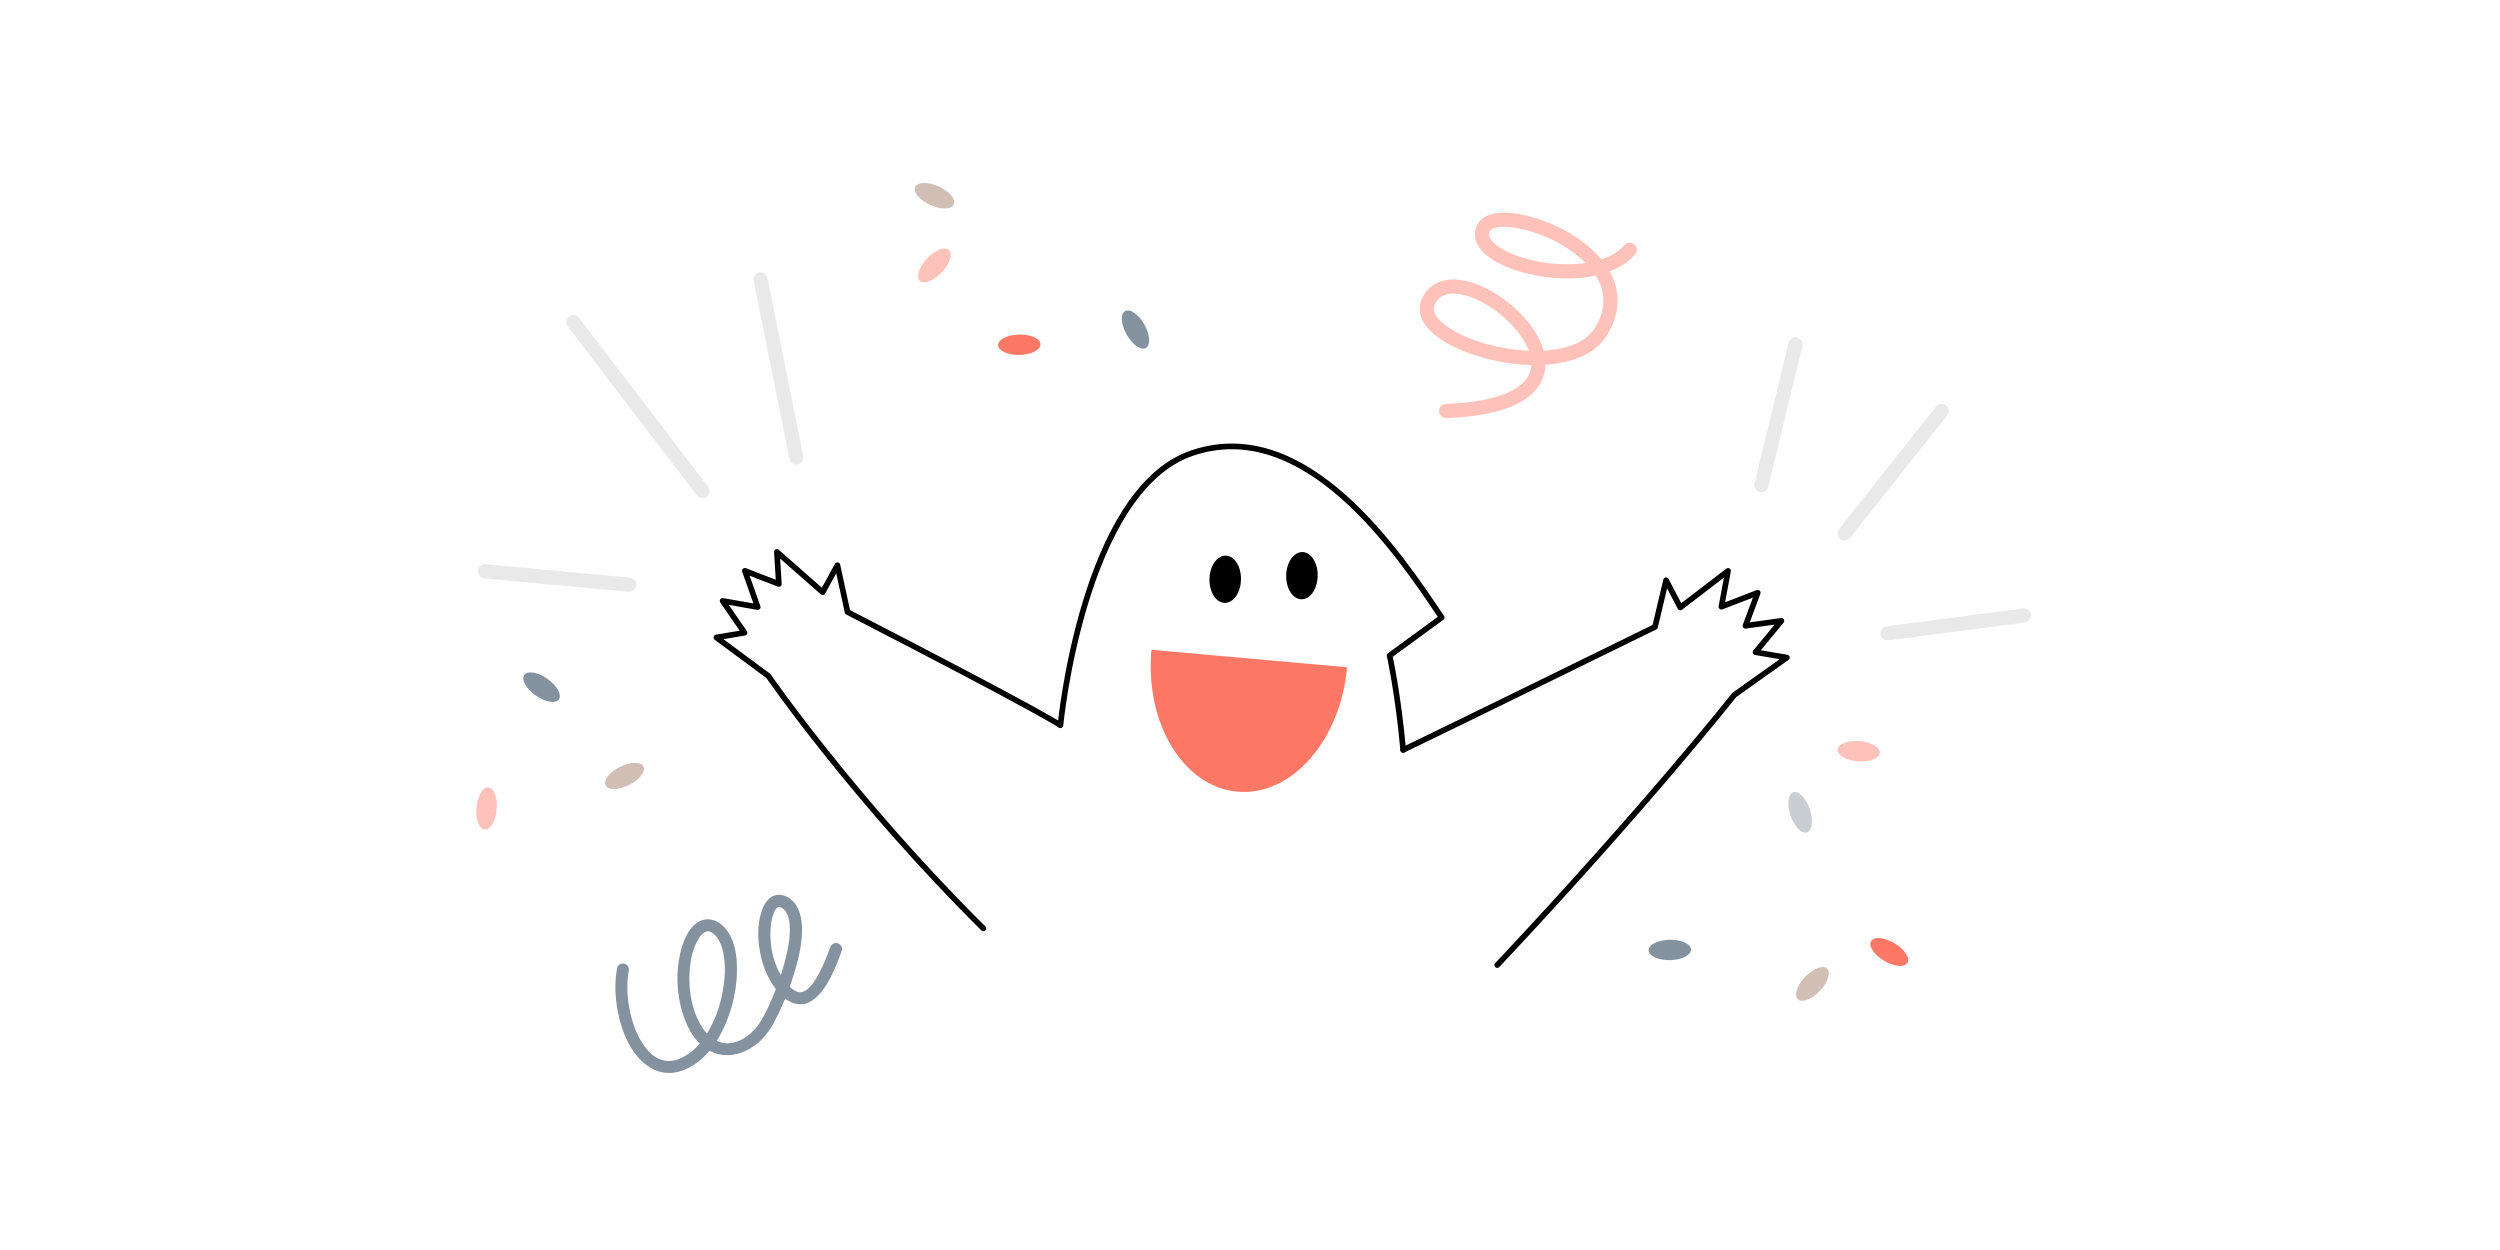 <svg xmlns="http://www.w3.org/2000/svg" xmlns:xlink="http://www.w3.org/1999/xlink" id="Ebene_1" x="0px" y="0px" viewBox="0 0 1000 500" style="enable-background:new 0 0 1000 500;" xml:space="preserve"> <style type="text/css"> .st0{fill:#FF7865;} .st1{fill:none;stroke:#000000;stroke-width:2.268;stroke-linecap:round;stroke-linejoin:round;stroke-miterlimit:10;} .st2{fill:#8492A0;} .st3{fill:none;stroke:#FFC2BA;stroke-width:5.669;stroke-linecap:round;stroke-linejoin:round;stroke-miterlimit:10;} .st4{fill:#D1BFB6;} .st5{fill:#FFC2BA;} .st6{fill:#C8CED4;} .st7{fill:none;stroke:#E9E9E9;stroke-width:5.669;stroke-linecap:round;stroke-linejoin:round;stroke-miterlimit:10;} </style> <g> <path class="st0" d="M460.56,259.92c-2.62,29.41,12.77,54.81,34.38,56.74c21.61,1.93,41.26-20.35,43.88-49.76L460.56,259.92z"></path> <path class="st1" d="M561.27,299.96c-1.95-22.05-5.43-37.74-5.43-37.74L576.66,247c-17.51-26.25-54.58-81.22-99.9-65.74 c-43.61,14.89-52.59,108.86-52.59,108.86s-5.6-4.36-85.15-45.31l-4.06-18.73l-5.89,10.79l-18.31-16.1l0.78,12.82l-13.59-5.26 l5.14,14.5l-14.04-2.47l8.76,12.73L286.56,255l20.78,15.38c0,0,34.45,49.89,86.01,100.98"></path> <ellipse transform="matrix(0.023 -1 1 0.023 247.023 716.333)" cx="489.96" cy="231.8" rx="9.45" ry="6.3"></ellipse> <ellipse transform="matrix(0.023 -1 1 0.023 278.427 745.608)" cx="520.64" cy="230.37" rx="9.45" ry="6.3"></ellipse> <path class="st1" d="M561.27,299.96c0,0,20.42-9.79,100.74-49.21l4.42-18.65l5.68,10.9l19.1-14.65l-2.64,14.33l14.53-5.59 l-4.92,13.23l14.37-1.98l-10.33,12.54l12.53,2.15l-21.07,14.98c0,0-34.15,43.48-94.78,108.02"></path> <g> <g> <path class="st2" d="M246.87,387.13c-1.14,5.92-0.84,12.03,0.34,17.92c1.15,5.72,3.22,11.57,6.74,16.29 c3.23,4.32,7.75,7.73,13.34,7.84c5.85,0.11,11.38-3.31,15.26-7.46c4.23-4.52,7.13-10.16,9.14-15.98 c1.99-5.78,3.11-11.97,3.1-18.09c-0.01-4.98-0.71-10.5-3.48-14.76c-2.51-3.85-7.14-6.69-11.63-4.29 c-4.46,2.39-6.54,8.15-7.6,12.77c-1.53,6.71-1.46,13.84,0.07,20.55c1.58,6.94,5.04,14.92,11.65,18.4 c6.61,3.48,14.11,1.38,19.54-3.27c3.82-3.28,6.19-7.65,8.3-12.13c2.57-5.46,4.75-11.14,6.43-16.95 c1.61-5.56,2.95-11.49,2.72-17.32c-0.19-4.66-1.65-9.79-6.18-12.01c-2.07-1.01-4.44-1.04-6.35,0.34 c-1.96,1.42-3.06,3.68-3.76,5.93c-1.82,5.86-1.4,12.59,0.06,18.47c0.82,3.33,2.1,6.62,3.92,9.54c2.08,3.34,4.87,6.78,8.65,8.23 c6.94,2.67,12.11-4.46,14.88-9.75c1.87-3.58,3.35-7.36,4.71-11.15c0.44-1.23-0.5-2.64-1.69-2.97c-1.34-0.37-2.53,0.45-2.97,1.69 c-1.22,3.41-2.54,6.79-4.23,10c-0.77,1.46-1.6,2.9-2.58,4.24c-0.66,0.9-1.76,2.09-2.41,2.58c-0.43,0.32-0.9,0.61-1.39,0.83 c-0.37,0.17,0.29-0.1-0.09,0.03c-0.11,0.04-0.22,0.08-0.34,0.11c-0.17,0.04-0.91,0.15-0.5,0.12c-1.08,0.08-1.75-0.13-2.81-0.77 c-2.76-1.69-4.78-4.81-6.22-7.64c-2.57-5.07-3.55-10.89-3.29-16.5c0.11-2.34,0.41-4.3,1.26-6.68c0.16-0.44-0.12,0.23,0.07-0.19 c0.11-0.24,0.22-0.47,0.35-0.7c0.09-0.16,0.18-0.32,0.28-0.48c0.11-0.18,0.47-0.65,0.12-0.23c0.24-0.29,0.5-0.55,0.77-0.8 c-0.31,0.29-0.2,0.15,0.05-0.01c0.08-0.05,0.17-0.09,0.25-0.14c0.25-0.16-0.46,0.17-0.19,0.08c0.15-0.05,0.32-0.07,0.47-0.13 c-0.37,0.14-0.38,0.02-0.01,0.03c0.34,0.01,0.42,0.1,0.02-0.02c0.2,0.06,0.41,0.11,0.61,0.17c0.36,0.11-0.31-0.22,0.14,0.08 c0.19,0.12,0.39,0.23,0.57,0.35c0.09,0.05,0.17,0.12,0.25,0.18c0.3,0.21-0.27-0.23,0.02,0.02c0.19,0.17,0.39,0.34,0.57,0.52 c0.14,0.14,0.27,0.29,0.4,0.44c0.27,0.31-0.2-0.37,0.09,0.14c0.22,0.39,0.46,0.76,0.66,1.17c0.19,0.37-0.11-0.38,0.08,0.2 c0.07,0.21,0.15,0.42,0.22,0.63c0.14,0.45,0.26,0.9,0.35,1.36c0.06,0.27,0.1,0.55,0.15,0.82c0.08,0.47-0.02-0.27,0.03,0.21 c0.06,0.56,0.1,1.12,0.13,1.69c0.05,1.18,0.01,2.35-0.07,3.53c-0.18,2.55-0.57,4.77-1.17,7.43c-1.22,5.43-2.99,10.75-5.08,15.91 c-1.49,3.68-3.36,7.86-5.62,11.44c-2.5,3.96-7.26,8-12.31,8.3c-6.25,0.37-10.32-4.6-12.77-10.03 c-2.51-5.57-3.38-11.89-3.09-17.96c0.23-4.92,1.22-10.18,3.87-14.18c0.11-0.17,0.23-0.34,0.35-0.51 c0.24-0.34-0.19,0.19,0.17-0.22c0.32-0.35,0.63-0.68,0.97-1c0.08-0.08,0.18-0.15,0.27-0.23c-0.01,0.01-0.37,0.26-0.15,0.12 c0.16-0.11,0.32-0.22,0.49-0.32c0.16-0.1,0.33-0.18,0.5-0.27c0.23-0.13-0.21,0.09-0.21,0.09c0.12-0.04,0.24-0.09,0.37-0.13 c0.17-0.05,0.35-0.08,0.52-0.13c0.39-0.1-0.48-0.04,0.04,0.01c0.18,0.02,0.36,0.01,0.54,0.01c0.08,0,0.35,0.05-0.01,0 c-0.41-0.07,0.07,0.02,0.15,0.05c0.18,0.06,0.37,0.11,0.56,0.17c0.25,0.08-0.16-0.08-0.17-0.08c0.11,0.05,0.22,0.1,0.32,0.16 c0.19,0.11,0.38,0.22,0.57,0.33c0.08,0.05,0.16,0.11,0.25,0.16c0.37,0.24-0.14-0.13,0.09,0.06c0.3,0.25,0.59,0.51,0.86,0.79 c0.17,0.17,0.32,0.36,0.48,0.54c0.23,0.26-0.17-0.29,0.18,0.24c0.51,0.76,0.96,1.55,1.34,2.38c0.17,0.37-0.07-0.24,0.12,0.28 c0.09,0.23,0.17,0.46,0.26,0.7c0.18,0.52,0.34,1.05,0.48,1.58c0.14,0.52,0.26,1.04,0.36,1.57c0.05,0.27,0.1,0.54,0.15,0.81 c0.02,0.12,0.15,0.95,0.09,0.55c0.69,5.14,0.23,10.3-0.82,15.17c-1.16,5.4-2.99,10.46-5.84,15.15 c-2.6,4.29-5.92,7.95-10.49,10.07c-2.02,0.94-3.93,1.3-6.22,1.09c-0.47-0.04,0.23,0.06-0.23-0.04c-0.25-0.05-0.5-0.1-0.75-0.16 c-0.53-0.13-1.05-0.3-1.56-0.5c0.42,0.17-0.22-0.11-0.32-0.16c-0.23-0.11-0.46-0.23-0.68-0.36c-0.49-0.28-0.95-0.58-1.41-0.91 c-0.22-0.16,0,0.01,0.04,0.04c-0.12-0.09-0.24-0.19-0.36-0.29c-0.21-0.17-0.41-0.35-0.61-0.53c-0.44-0.4-0.85-0.82-1.25-1.26 c-0.85-0.93-1.23-1.44-1.97-2.56c-1.38-2.1-2.46-4.34-3.27-6.52c-1.91-5.16-2.87-10.36-2.93-15.75 c-0.03-2.48,0.14-4.74,0.55-6.87c0.25-1.28-0.36-2.6-1.69-2.97C248.65,385.12,247.11,385.84,246.87,387.13L246.87,387.13z"></path> </g> </g> <path class="st3" d="M578.41,164.4c81.3-3.01,4.85-69.77-7.05-43.8c-7.7,16.8,55.05,34.33,68.91,12.18 c19.79-31.61-41.35-53.67-46.95-41.45c-6.3,13.75,43.51,26.1,58.58,8.58"></path> <ellipse transform="matrix(1 -0.02 0.02 1 -7.333 13.177)" class="st2" cx="667.66" cy="380.16" rx="8.47" ry="4.07"></ellipse> <ellipse transform="matrix(0.894 -0.447 0.447 0.894 -112.445 144.523)" class="st4" cx="249.97" cy="310.49" rx="8.47" ry="4.07"></ellipse> <ellipse transform="matrix(0.09 -0.996 0.996 0.09 -144.953 488.095)" class="st5" cx="194.59" cy="323.36" rx="8.47" ry="4.07"></ellipse> <ellipse transform="matrix(0.077 -0.997 0.997 0.077 386.697 1018.495)" class="st5" cx="743.37" cy="300.42" rx="4.07" ry="8.47"></ellipse> <ellipse transform="matrix(0.947 -0.322 0.322 0.947 -66.269 249.051)" class="st6" cx="719.86" cy="324.89" rx="4.07" ry="8.47"></ellipse> <ellipse transform="matrix(0.576 -0.817 0.817 0.576 -132.85 293.6)" class="st2" cx="216.77" cy="274.94" rx="4.07" ry="8.47"></ellipse> <g> <ellipse transform="matrix(0.688 -0.725 0.725 0.688 -59.41 648.749)" class="st4" cx="725.43" cy="393.53" rx="8.47" ry="4.07"></ellipse> <ellipse transform="matrix(0.512 -0.859 0.859 0.512 41.145 834.971)" class="st0" cx="755.97" cy="381.25" rx="4.07" ry="8.47"></ellipse> </g> <g> <ellipse transform="matrix(1 -0.02 0.02 1 -2.63 8.026)" class="st0" cx="407.59" cy="138.01" rx="8.47" ry="4.07"></ellipse> <ellipse transform="matrix(0.688 -0.725 0.725 0.688 39.556 304.291)" class="st5" cx="373.97" cy="106.1" rx="8.47" ry="4.07"></ellipse> <ellipse transform="matrix(0.412 -0.911 0.911 0.412 148.369 386.701)" class="st4" cx="373.97" cy="78.33" rx="4.07" ry="8.47"></ellipse> <ellipse transform="matrix(0.871 -0.491 0.491 0.871 -6.01 240.239)" class="st2" cx="454.2" cy="131.56" rx="4.07" ry="8.47"></ellipse> </g> <line class="st7" x1="718.19" y1="137.77" x2="704.55" y2="194.05"></line> <line class="st7" x1="776.64" y1="164.4" x2="737.88" y2="213.31"></line> <line class="st7" x1="809.53" y1="246.19" x2="755.01" y2="253.34"></line> <line class="st7" x1="193.97" y1="228.54" x2="251.64" y2="233.85"></line> <line class="st7" x1="229.36" y1="128.86" x2="281" y2="196.41"></line> <line class="st7" x1="304.21" y1="111.82" x2="318.55" y2="183.03"></line> </g> </svg>